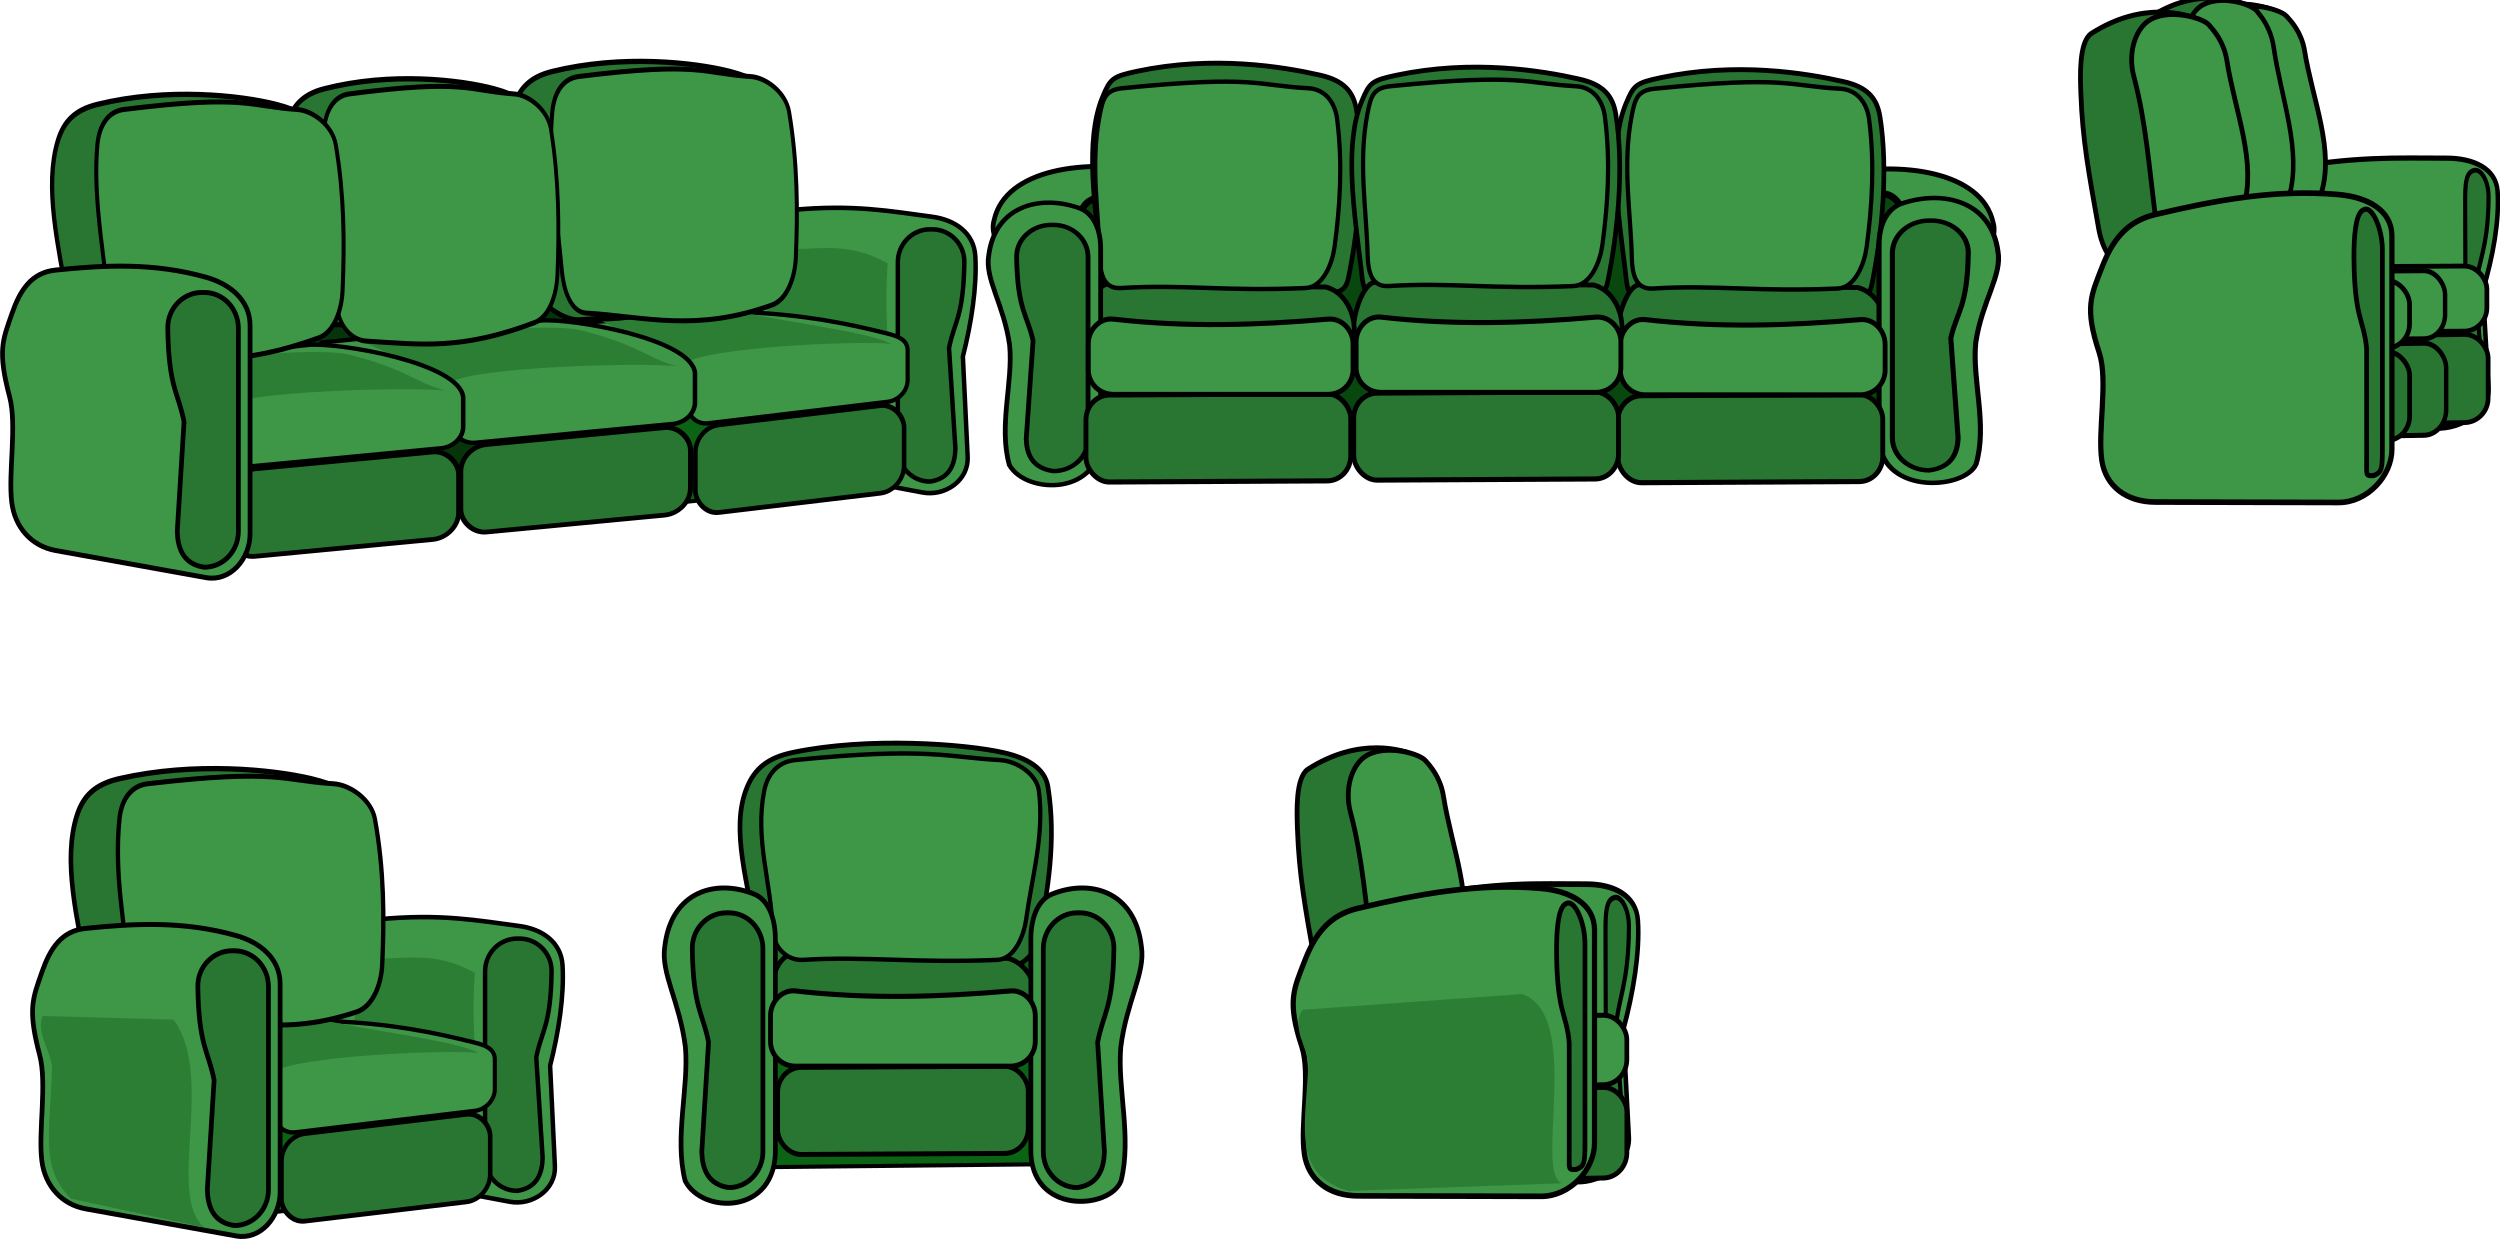 <?xml version="1.0" encoding="UTF-8"?>
<svg width="200.63mm" height="99.602mm" version="1.1" viewBox="0 0 710.9 352.92" xmlns="http://www.w3.org/2000/svg" xmlns:osb="http://www.openswatchbook.org/uri/2009/osb" xmlns:xlink="http://www.w3.org/1999/xlink">
<defs>
<linearGradient id="a" x1="234.19" x2="268.66" y1="1594" y2="1594" gradientTransform="matrix(1.699 -.168 0 .998 -294.4 -57.159)" gradientUnits="userSpaceOnUse" xlink:href="#c"/>
<linearGradient id="c" osb:paint="solid">
<stop stop-color="#2c7e35" offset="0"/>
</linearGradient>
<linearGradient id="b" x1="234.19" x2="268.66" y1="1594" y2="1594" gradientTransform="translate(1.461 -2.374)" gradientUnits="userSpaceOnUse" xlink:href="#c"/>
</defs>
<g transform="translate(-17.409 -65.902)">
<g transform="matrix(1.348 0 0 1.415 -287.18 -1862.6)">
<rect transform="matrix(.995 -.097 0 1 0 0)" x="270.11" y="1591.5" width="70.433" height="42.637" ry="3.479" fill="#0b6314" stroke="#000" stroke-linecap="round" stroke-linejoin="round" stroke-width=".823"/>
<g transform="matrix(.942 0 0 .918 -29.202 115.49)" stroke="#000" stroke-linecap="round" stroke-linejoin="round">
<path d="m355.41 1560.1c14.132-1.34 22.534 0.261 31.743 1.448 5.099 0.657 9.392 3.497 9.696 8.627 0.395 6.664-0.896 14.714-2.788 21.95l1.073 22c0.25 5.133-5.071 8.712-10.125 7.782l-29.598-5.448c-5.054-0.93-9.267-4.56-9.267-9.7v-37.805c0-5.139 4.15-8.369 9.267-8.854z" fill="#3e9647" stroke-width="1.002"/>
<path d="m387.19 1564.3h-0.493c-3.989 0-7.2 3.211-7.2 7.2v40.818c0 3.989 3.211 7.2 7.2 7.2 4.391-0.628 5.588-3.721 5.693-7.2l-1.432-22.017c1.199-5.938 3.248-6.774 3.432-18.8 0.061-3.988-3.211-7.2-7.2-7.2z" fill="#287631"/>
</g>
<path d="m303.47 1555.5c7.352 0.424 13.744-1.838 22.638 2.904-0.534 8.445-0.085 11.48 0 16.518h-27.011z" fill="#2c7e35" stroke-width="0"/>
<path d="m258.91 1570.7 36.779-2.591c12.582 0.468 21.857 2.259 30.447 4.323 2.257 0.542 4.202 1.254 4.202 3.406v5.931c0 2.152-1.874 4.099-4.202 4.364l-37.825 4.313c-2.328 0.266-4.202-1.254-4.202-3.406v-5.931c0-2.152-27.534-10.245-25.198-10.409z" fill="#3e9647" stroke="#000" stroke-linecap="round" stroke-linejoin="round" stroke-width=".873"/>
<path d="m293.44 1567.8c12.276 2.484 28.807 4.298 33.442 6.689-7.457-0.707-38.945 0.729-43.346 3.859l-17.622-8.361c9.762-0.025 17.814-3.574 27.526-2.187z" fill="#2c7e35" fill-rule="evenodd" stroke-width="0"/>
<g transform="matrix(.927 0 0 1.018 16.705 -30.137)" stroke="#000" stroke-linecap="round" stroke-linejoin="round">
<path transform="matrix(1 0 .079 .997 0 0)" d="m132.29 1526.7c17.367-3.409 35.138-1.788 43.681 0 5.423 1.135 10.202 3.216 10.202 7.211v32.195c0 3.995-4.55 7.211-10.202 7.211h-43.681c-5.652 0-9.665-3.281-10.202-7.211-1.553-11.359-4.096-23.118 0-32.195 1.712-3.793 4.593-6.11 10.202-7.211z" fill="#287631" stroke-width="1.051"/>
<path transform="matrix(1 0 .074 .997 0 0)" d="m146.33 1527.7c30.236-3.033 30.514-0.592 42.205 0 3.852 0.195 8.434 3.177 8.948 6.989 1.357 10.079 0.698 19.531-0.475 28.823-0.49 3.877-2.715 8.29-6.514 9.372-19.226 5.478-29.998 0.676-44.164 0-3.854-0.184-6.864-3.127-6.989-6.989-0.334-10.303-2.079-20.186 0-31.206 0.728-3.86 3.112-6.6 6.989-6.989z" fill="#3e9647" stroke-width=".985"/>
</g>
<rect transform="matrix(.994 -.113 0 1 0 0)" x="287.06" y="1623.7" width="44.29" height="17.6" ry="4.991" fill="#287631" stroke="#000" stroke-linecap="round" stroke-linejoin="round" stroke-width=".968"/>
</g>
<g transform="matrix(1.348 0 0 1.415 -287.34 -1865.9)">
<g stroke="#000" stroke-linecap="round" stroke-linejoin="round">
<path d="m244.16 1551.8c10.284-1.005 20.664-1.526 31.743 1.448 4.964 1.332 9.267 4.56 9.267 9.7v41.805c0 5.139-4.202 9.724-9.267 8.854l-31.743-5.448c-5.065-0.869-8.609-4.603-9.267-9.7-0.761-5.891 1.15-15.472-0.458-21.235-2.587-9.275-1.398-11.435 0.458-16.57 1.747-4.833 4.152-8.354 9.267-8.854z" fill="#3e9647" stroke-width="1.002"/>
<path d="m275.01 1556.3h0.493c3.989 0 7.2 3.211 7.2 7.2v40.818c0 3.989-3.211 7.2-7.2 7.2-4.391-0.628-5.588-3.721-5.693-7.2l1.432-22.017c-1.199-5.938-3.248-6.774-3.432-18.8-0.061-3.988 3.211-7.2 7.2-7.2z" fill="#287631"/>
</g>
<path d="m235.07 1569.4 27.614 0.734c8.889 11.492-1.646 35.448 6.52 41.781l-28.136-5.794c-6.515-6.107-4.494-12.937-4.012-26.115 0.106-2.89-3.517-7.317-1.986-10.606z" fill="url(#b)" fill-rule="evenodd" stroke-width="0"/>
</g>
<g transform="matrix(1.348 0 0 1.415 248.83 -1729.7)">
<g transform="translate(2.011 -1.173)">
<g transform="matrix(.895 0 0 1.001 18.137 -1.471)">
<g transform="matrix(.999 .043 0 1.075 -93.579 -120.3)" stroke="#000" stroke-linecap="round" stroke-linejoin="round">
<path d="m214.09 1452.6c17.555-3.592 27.992-3.532 39.431-3.987 6.334-0.252 11.666 1.631 12.045 6.278 0.491 6.037-1.114 13.626-3.464 20.569l1.332 19.969c0.311 4.659-6.299 8.828-12.577 8.821l-36.766-0.036c-6.279-0.01-11.512-2.626-11.512-7.332v-34.623c0-4.707 5.155-8.359 11.512-9.66z" fill="#3e9647" stroke-width="1.069"/>
<path d="m259.87 1450.9-0.197 0.079c-1.593 0.644-1.765 2.877-1.752 6.403l0.141 39.455c0.013 3.526 0.018 3.597 1.611 2.953 1.754-1.265 2.232-4.192 2.274-7.284l-1.556-17.404c0.479-5.443 2.984-8.2 3.058-18.86 0.024-3.535-1.986-5.986-3.579-5.342z" fill="#287631" stroke-width=".98"/>
</g>
</g>
<path d="m102.27 1424.7c10.614-6.438 19.833-4.151 23.592-2.325 2.386 1.159-0.561 4.626-0.024 8.707l4.327 32.887c0.537 4.081-0.905 7.366-3.233 7.366h-17.99c-2.328 0-4.422-3.352-5.171-7.366-2.166-11.603-3.412-17.876-3.764-27.229-0.123-3.259-0.457-10.391 2.262-12.04z" fill="#287631" stroke="#000" stroke-linecap="round" stroke-linejoin="round" stroke-width="1.014"/>
<path d="m113.27 1423c3.698-3.791 12.293-1.59 13.745 0 0.889 0.973 3.147 3.252 3.795 7.153 1.713 10.315 6.377 20.491 3.48 29.498-1.219 3.79 0.406 9.405-0.866 10.33-5.008 3.64-11.768 0.852-14.456-0.738-1.137-0.673-2.63-3.2-3.158-7.153-1.408-10.544-2.08-19.587-4.628-28.739-1.063-3.818-0.236-7.968 2.088-10.351z" fill="#3e9647" stroke="#000" stroke-linecap="round" stroke-linejoin="round" stroke-width="1.014"/>
</g>
<g transform="matrix(1 -.014 0 1 -153.36 -100.72)" stroke="#000" stroke-linecap="round" stroke-linejoin="round">
<rect x="302.42" y="1592.7" width="22.448" height="18.213" ry="4.967" fill="#287631"/>
<rect x="303.26" y="1578.2" width="21.601" height="13.977" ry="4.967" fill="#3e9647"/>
</g>
</g>
<g transform="matrix(1.348 0 0 1.415 -307.02 -1879.1)" stroke="#000" stroke-linecap="round" stroke-linejoin="round">
<rect transform="matrix(1 -.01 0 1 0 0)" x="391.96" y="1570.5" width="70.106" height="42.637" ry="3.479" fill="#0b6314" stroke-width=".821"/>
<path d="m407.79 1525.8c16.115-3.252 36.591-1.706 44.509 0 5.026 1.083 8.809 3.114 9.441 6.878 1.79 10.664 0.012 20.96-2.092 30.71-0.806 3.735-4.361 5.831-9.482 6.878-13.503 2.761-27.006 0.604-40.509 0-5.236-0.234-8.954-3.13-9.441-6.878-1.407-10.835-5.732-22.051-1.907-30.71 1.598-3.618 4.277-5.828 9.482-6.878z" fill="#287631" stroke-width=".988"/>
<path d="m407.15 1566.6 46.165 0.548c7.254 1.847 7.336 13.313 3.47 12.049l-51.826 2.374c-4.833-1.791-1.232-14.695 2.191-14.971z" fill="#287631"/>
<path d="m408.42 1527.3c28.08-2.696 32.319-0.526 43.163 0 3.573 0.173 7.802 2.824 8.249 6.211 1.183 8.958-1.501 17.357-2.661 25.615-0.484 3.445-2.457 8.177-6.116 8.329-17.19 0.718-27.61-0.787-40.981 0-3.572 0.21-6.346-2.779-6.432-6.212-0.231-9.156-3.775-17.939-1.762-27.733 0.705-3.43 2.938-5.866 6.539-6.211z" fill="#3e9647" stroke-width=".895"/>
<rect transform="matrix(1 -.005 0 1 0 0)" x="404.72" y="1591.1" width="52.858" height="17.515" ry="4.967" fill="#287631"/>
<g transform="translate(-3.835)">
<path d="m403.77 1554.3c2.303 0.967 4.3 3.89 4.3 9.055v42.015c0.32 13.412-15.438 13.256-19.029 6.492-2.308-8.711 0.811-18.664 0.053-26.892-1.2-9.129-5.214-14.857-4.353-20.157 1.338-11.23 10.931-13.719 19.029-10.512z" fill="#3e9647"/>
<path d="m397.75 1558h0.493c3.989 0 7.2 3.211 7.2 7.2v40.818c0 3.989-3.211 7.2-7.2 7.2-4.391-0.628-5.588-3.721-5.693-7.2l1.432-22.017c-1.199-5.938-3.248-6.774-3.432-18.8-0.061-3.988 3.211-7.2 7.2-7.2z" fill="#287631"/>
</g>
<g transform="matrix(-1 0 0 1 866.2 0)">
<path d="m403.77 1554.3c2.303 0.967 4.3 3.89 4.3 9.055v42.015c0.32 13.412-16.716 12.343-19.029 6.492-2.308-8.711 0.811-18.664 0.053-26.892-1.2-9.129-5.214-14.857-4.353-20.157 1.338-11.23 10.931-13.719 19.029-10.512z" fill="#3e9647"/>
<path d="m397.75 1558h0.493c3.989 0 7.2 3.211 7.2 7.2v40.818c0 3.989-3.211 7.2-7.2 7.2-4.391-0.628-5.588-3.721-5.693-7.2l1.432-22.017c-1.199-5.938-3.248-6.774-3.432-18.8-0.061-3.988 3.211-7.2 7.2-7.2z" fill="#287631"/>
</g>
<path d="m408.49 1573.7c15.379 1.679 30.404 1.228 45.298 0 2.913-0.24 5.275 2.212 5.275 4.959v5.212c0 2.747-2.353 4.959-5.275 4.959h-45.298c-2.923 0-5.275-2.212-5.275-4.959v-5.212c0-2.747 2.37-5.277 5.275-4.959z" fill="#3e9647" stroke-width="1.023"/>
</g>
<g transform="matrix(1.348 0 0 1.415 248.83 -1729.7)">
<g transform="matrix(1 0 0 1.027 1.4 -41.23)" stroke="#000" stroke-linecap="round" stroke-linejoin="round">
<path d="m113.37 1453.5c12.516-2.736 25.15-5.004 38.634-3.902 6.041 0.494 11.279 2.991 11.279 8.122v41.735c0 5.131-5.114 10.415-11.279 10.4l-38.634-0.091c-6.165-0.014-10.477-3.145-11.279-8.122-0.927-5.753 1.399-15.639-0.557-21.122-3.149-8.824-1.701-11.18 0.557-16.62 2.126-5.12 5.054-9.04 11.279-10.4z" fill="#3e9647" stroke-width="1.105"/>
<path d="m157.26 1452.6 0.208-0.084c1.685-0.677 3.803 3.835 3.803 7.85v39.102c0 4.014-0.139 4.444-1.825 5.121-1.855 0.113-1.448-0.057-1.492-3.54l-4e-3 -21.185c-0.507-5.773-2.59-5.81-2.668-17.882-0.026-4.004 0.292-8.705 1.977-9.382z" fill="#287631"/>
</g>
<path d="m103.1 1471.9 46.306-3.158c12.82 4.192 2.529 35.818 8.338 38.026l-45.062 1.543c-11.525-3.478-9.156-12.006-8.338-25.243 0.179-2.903-3.845-7.625-1.244-11.167z" fill="url(#a)" fill-rule="evenodd" stroke-width="0"/>
</g>
<g transform="matrix(1.348 0 0 1.415 -897.89 -1869.8)">
<rect transform="matrix(.994 -.105 0 1 0 0)" x="714.03" y="1506.5" width="156.63" height="42.29" ry="3.45" fill="#06350b" stroke="#000" stroke-linecap="round" stroke-linejoin="round" stroke-width="1.222"/>
<rect transform="matrix(.995 -.097 0 1 0 0)" x="812.77" y="1506.5" width="70.433" height="42.637" ry="3.479" fill="#0b6314" stroke="#000" stroke-linecap="round" stroke-linejoin="round" stroke-width=".823"/>
<g transform="matrix(.942 0 0 .918 510.92 -21.956)" stroke="#000" stroke-linecap="round" stroke-linejoin="round">
<path d="m355.41 1560.1c14.132-1.34 22.534 0.261 31.743 1.448 5.099 0.657 9.392 3.497 9.696 8.627 0.395 6.664-0.896 14.714-2.788 21.95l1.073 22c0.25 5.133-5.071 8.712-10.125 7.782l-29.598-5.448c-5.054-0.93-9.267-4.56-9.267-9.7v-37.805c0-5.139 4.15-8.369 9.267-8.854z" fill="#3e9647" stroke-width="1.002"/>
<path d="m387.19 1564.3h-0.493c-3.989 0-7.2 3.211-7.2 7.2v40.818c0 3.989 3.211 7.2 7.2 7.2 4.391-0.628 5.588-3.721 5.693-7.2l-1.432-22.017c1.199-5.938 3.248-6.774 3.432-18.8 0.061-3.988-3.211-7.2-7.2-7.2z" fill="#287631"/>
</g>
<path d="m843.6 1418c7.352 0.424 13.744-1.838 22.638 2.904-0.534 8.445-0.085 11.48 0 16.518h-27.011z" fill="#2c7e35" stroke-width="0"/>
<path d="m794.39 1433.3 41.429-2.591c12.582 0.468 21.857 2.259 30.447 4.323 2.257 0.542 4.202 1.254 4.202 3.406v5.931c0 2.152-1.874 4.099-4.202 4.364l-37.825 4.313c-2.328 0.266-4.202-1.254-4.202-3.406v-5.931c0-6.074-32.05-10.272-29.849-10.409z" fill="#3e9647" stroke="#000" stroke-linecap="round" stroke-linejoin="round" stroke-width=".873"/>
<path d="m833.56 1430.4c12.276 2.484 28.807 4.298 33.442 6.689-7.457-0.707-38.945 0.729-43.346 3.859l-17.622-8.361c9.762-0.025 17.814-3.574 27.526-2.187z" fill="#2c7e35" fill-rule="evenodd" stroke-width="0"/>
<g transform="matrix(.859 0 0 1.019 578.27 -168.69)" stroke="#000" stroke-linecap="round" stroke-linejoin="round">
<path transform="matrix(1 0 .079 .997 0 0)" d="m132.29 1526.7c17.367-3.409 35.138-1.788 43.681 0 5.423 1.135 10.202 3.216 10.202 7.211v32.195c0 3.995-4.535 6.859-10.202 7.211l-40.62 2.519c-5.667 0.351-12.726-5.801-13.263-9.73-1.553-11.359-4.096-23.118 0-32.195 1.712-3.793 4.593-6.11 10.202-7.211z" fill="#287631" stroke-width="1.051"/>
<path transform="matrix(1 0 .074 .997 0 0)" d="m146.33 1527.7c30.236-3.033 30.514-0.592 42.205 0 3.852 0.195 8.434 3.177 8.948 6.989 1.357 10.079 0.698 19.531-0.475 28.823-0.49 3.877-2.715 8.29-6.514 9.372-19.226 5.478-31.622 2.278-45.788 1.603-3.854-0.184-5.24-4.729-5.365-8.592-0.334-10.303-2.079-20.186 0-31.206 0.728-3.86 3.112-6.6 6.989-6.989z" fill="#3e9647" stroke-width=".985"/>
</g>
<rect transform="matrix(.994 -.113 0 1 0 0)" x="830.68" y="1547.8" width="44.29" height="17.6" ry="4.991" fill="#287631" stroke="#000" stroke-linecap="round" stroke-linejoin="round" stroke-width=".968"/>
<g transform="matrix(1.101 .014 0 .999 144.25 -164.56)">
<path d="m547.43 1595.3 41.846-4.991c5.511-0.61 28.947 3.138 29.582 10.13v5.931c0 2.152-1.874 4.099-4.202 4.364l-37.825 4.313c-2.328 0.266-4.202-1.254-4.202-3.406v-5.931c0-2.152-27.526-10.132-25.198-10.409z" fill="#3e9647" stroke="#000" stroke-linecap="round" stroke-linejoin="round" stroke-width=".873"/>
<path d="m596.31 1592c11.82 2.825 13.287 5.61 19.086 7.128-7.457-0.707-38.945 0.729-43.346 3.859l-17.622-8.361c9.762-0.025 32.17-4.013 41.882-2.626z" fill="#2c7e35" fill-rule="evenodd" stroke-width="0"/>
<rect transform="matrix(.994 -.113 0 1 0 0)" x="577.44" y="1681.2" width="44.29" height="17.6" ry="4.991" fill="#287631" stroke="#000" stroke-linecap="round" stroke-linejoin="round" stroke-width=".968"/>
</g>
<g transform="matrix(.823 0 0 1.02 539.23 -166.72)" stroke="#000" stroke-linecap="round" stroke-linejoin="round">
<path transform="matrix(1 0 .079 .997 0 0)" d="m132.29 1526.7c17.367-3.409 35.138-1.788 43.681 0 5.423 1.135 10.202 3.216 10.202 7.211v32.195c0 3.995-4.55 7.211-10.202 7.211h-43.681c-5.652 0-9.665-3.281-10.202-7.211-1.553-11.359-4.096-23.118 0-32.195 1.712-3.793 4.593-6.11 10.202-7.211z" fill="#287631" stroke-width="1.051"/>
<path transform="matrix(1 0 .074 .997 0 0)" d="m146.33 1527.7c30.236-3.033 30.514-0.592 42.205 0 3.852 0.195 8.434 3.177 8.948 6.989 1.357 10.079 0.698 19.531-0.475 28.823-0.49 3.877-2.715 8.29-6.514 9.372-19.226 5.478-29.267 4.339-43.433 3.663-3.854-0.184-6.864-3.127-6.989-6.989-0.334-10.303-2.809-23.848-0.731-34.869 0.728-3.86 3.112-6.6 6.989-6.989z" fill="#3e9647" stroke-width=".985"/>
</g>
<g transform="matrix(1.101 .014 0 .999 95.352 -159.67)">
<path d="m547.43 1595.3 41.846-4.991c5.511-0.61 28.947 3.138 29.582 10.13v5.931c0 2.152-1.874 4.099-4.202 4.364l-37.825 4.313c-2.328 0.266-4.202-1.254-4.202-3.406v-5.931c0-2.152-27.526-10.132-25.198-10.409z" fill="#3e9647" stroke="#000" stroke-linecap="round" stroke-linejoin="round" stroke-width=".873"/>
<path d="m596.31 1592c11.82 2.825 13.287 5.61 19.086 7.128-7.457-0.707-38.945 0.729-43.346 3.859l-17.622-8.361c9.762-0.025 32.17-4.013 41.882-2.626z" fill="#2c7e35" fill-rule="evenodd" stroke-width="0"/>
<rect transform="matrix(.994 -.113 0 1 0 0)" x="577.44" y="1681.2" width="44.29" height="17.6" ry="4.991" fill="#287631" stroke="#000" stroke-linecap="round" stroke-linejoin="round" stroke-width=".968"/>
</g>
<g transform="matrix(.865 0 0 1.019 480.78 -162.07)" stroke="#000" stroke-linecap="round" stroke-linejoin="round">
<path transform="matrix(1 0 .079 .997 0 0)" d="m132.29 1526.7c17.367-3.409 35.138-1.788 43.681 0 5.423 1.135 10.202 3.216 10.202 7.211v32.195c0 3.995-4.55 7.211-10.202 7.211h-43.681c-5.652 0-9.665-3.281-10.202-7.211-1.553-11.359-4.096-23.118 0-32.195 1.712-3.793 4.593-6.11 10.202-7.211z" fill="#287631" stroke-width="1.051"/>
<path transform="matrix(1 0 .074 .997 0 0)" d="m146.33 1527.7c30.236-3.033 30.514-0.592 42.205 0 3.852 0.195 8.434 3.177 8.948 6.989 1.357 10.079 0.698 19.531-0.475 28.823-0.49 3.877-2.715 8.29-6.514 9.372-19.226 5.478-29.267 4.339-43.433 3.663-3.854-0.184-6.864-3.127-6.989-6.989-0.334-10.303-2.809-23.848-0.731-34.869 0.728-3.86 3.112-6.6 6.989-6.989z" fill="#3e9647" stroke-width=".985"/>
</g>
</g>
<g transform="matrix(1.348 0 0 1.415 -295.89 -2053.1)">
<g stroke="#000" stroke-linecap="round" stroke-linejoin="round">
<path d="m244.16 1551.8c10.284-1.005 20.664-1.526 31.743 1.448 4.964 1.332 9.267 4.56 9.267 9.7v41.805c0 5.139-4.202 9.724-9.267 8.854l-31.743-5.448c-5.065-0.869-8.609-4.603-9.267-9.7-0.761-5.891 1.15-15.472-0.458-21.235-2.587-9.275-1.398-11.435 0.458-16.57 1.747-4.833 4.152-8.354 9.267-8.854z" fill="#3e9647" stroke-width="1.002"/>
<path d="m275.01 1556.3h0.493c3.989 0 7.2 3.211 7.2 7.2v40.818c0 3.989-3.211 7.2-7.2 7.2-4.391-0.628-5.588-3.721-5.693-7.2l1.432-22.017c-1.199-5.938-3.248-6.774-3.432-18.8-0.061-3.988 3.211-7.2 7.2-7.2z" fill="#287631"/>
</g>
<path d="m235.07 1569.4 27.614 0.734c8.889 11.492-1.646 35.448 6.52 41.781l-28.136-5.794c-6.515-6.107-4.494-12.937-4.012-26.115 0.106-2.89-3.517-7.317-1.986-10.606z" fill="url(#b)" fill-rule="evenodd" stroke-width="0"/>
</g>
<g transform="matrix(1.348 0 0 1.415 -301.38 -2055)" stroke="#000" stroke-linecap="round" stroke-linejoin="round">
<path d="m623.28 1534c-4.074 0.883-7.607 3.55-7.607 8.264v38.345c-0.567 12.241 27.31 12.098 33.663 5.925 4.083-7.95-1.434-17.034-0.093-24.543 2.124-8.331 9.224-13.559 7.7-18.396-2.366-10.248-19.338-12.521-33.663-9.594z" fill="#3e9647"/>
<path d="m479.86 1533.5c4.074 0.883 7.607 3.55 7.607 8.264v38.345c0.567 12.241-27.31 12.098-33.663 5.925-4.083-7.95 1.434-17.034 0.093-24.543-2.124-8.331-9.224-13.559-7.7-18.396 2.366-10.248 19.338-12.521 33.663-9.594z" fill="#3e9647"/>
<rect transform="matrix(1 -.005 0 1 0 0)" x="464.31" y="1541" width="173.48" height="50.626" ry="4.131" fill="#08480f" stroke-width="1.407"/>
<path d="m586.73 1514.5c16.115-3.252 30.726-0.932 38.644 0.773 5.026 1.083 7.07 3.307 7.702 7.072 1.79 10.664 0.399 23.859-1.706 33.609-0.806 3.735-3.008 2.739-8.13 3.787-13.503 2.761-25.006 0.604-38.509 0-5.236-0.234-4.954-3.13-5.441-6.878-1.407-10.835-3.607-24.564 0.218-33.222 1.598-3.618 2.016-4.089 7.221-5.139z" fill="#287631" stroke-width=".988"/>
<path d="m582.23 1556.1 46.165 0.548c7.254 1.847 7.336 13.313 3.47 12.049l-51.826 2.374c-4.833-1.791-1.232-14.695 2.191-14.971z" fill="#287631"/>
<g transform="matrix(1.075 0 0 .909 -47.644 145.34)">
<path d="m637.34 1534.1c-2.303 0.967-4.3 3.89-4.3 9.055v42.015c-0.32 13.412 16.716 12.343 19.029 6.492 2.308-8.711-0.811-18.664-0.053-26.892 1.2-9.129 5.214-14.857 4.353-20.157-1.338-11.23-10.931-13.719-19.029-10.512z" fill="#3e9647"/>
<path d="m643.35 1537.8h-0.493c-3.989 0-7.2 3.211-7.2 7.2v40.818c0 3.989 3.211 7.2 7.2 7.2 4.391-0.628 5.588-3.721 5.693-7.2l-1.432-22.017c1.199-5.938 3.248-6.774 3.432-18.8 0.061-3.988-3.211-7.2-7.2-7.2z" fill="#287631"/>
</g>
<path d="m585.5 1516.7c28.08-2.696 28.319-0.526 39.163 0 3.572 0.173 5.677 2.824 6.124 6.211 1.183 8.958 0.624 17.357-0.535 25.615-0.484 3.445-2.457 8.177-6.116 8.329-17.19 0.718-25.61-0.787-38.981 0-3.572 0.21-4.346-2.779-4.432-6.212-0.231-9.156-2.036-18.712-0.023-28.506 0.705-3.43 1.199-5.093 4.8-5.438z" fill="#3e9647" stroke-width=".895"/>
<rect transform="matrix(1 -.005 0 1 0 0)" x="577.8" y="1581.3" width="55.856" height="17.488" ry="4.959" fill="#287631" stroke-width="1.027"/>
<path d="m583.58 1563.1c15.379 1.679 30.404 1.228 45.298 0 2.913-0.24 5.275 2.212 5.275 4.959v5.212c0 2.747-2.353 4.959-5.275 4.959h-45.298c-2.923 0-5.275-2.212-5.275-4.959v-5.212c0-2.747 2.37-5.277 5.275-4.959z" fill="#3e9647" stroke-width="1.023"/>
<path d="m476.31 1513.2c16.115-3.252 30.726-0.932 38.644 0.773 5.026 1.083 7.07 3.307 7.702 7.072 1.79 10.664 0.399 23.859-1.706 33.609-0.806 3.735-3.008 2.739-8.13 3.787-13.503 2.761-25.006 0.604-38.509 0-5.236-0.234-4.954-3.13-5.441-6.878-1.407-10.835-3.607-24.564 0.218-33.222 1.598-3.618 2.016-4.089 7.221-5.139z" fill="#287631" stroke-width=".988"/>
<path d="m531 1514c16.115-3.252 30.726-0.932 38.644 0.773 5.026 1.083 7.07 3.307 7.702 7.072 1.79 10.664 0.399 23.859-1.706 33.609-0.806 3.735-3.008 2.739-8.13 3.787-13.503 2.761-25.006 0.604-38.509 0-5.236-0.234-4.954-3.13-5.441-6.878-1.407-10.835-3.607-24.564 0.218-33.222 1.598-3.618 2.016-4.089 7.221-5.139z" fill="#287631" stroke-width=".988"/>
<path d="m526.49 1555.6 46.165 0.548c7.254 1.847 7.336 13.313 3.47 12.049l-51.826 2.374c-4.833-1.791-1.232-14.695 2.191-14.971z" fill="#287631"/>
<path d="m529.77 1516.2c28.08-2.696 28.319-0.526 39.163 0 3.572 0.173 5.677 2.824 6.124 6.211 1.183 8.958 0.624 17.357-0.535 25.615-0.484 3.445-2.457 8.177-6.116 8.329-17.19 0.718-25.61-0.787-38.981 0-3.572 0.21-4.346-2.779-4.432-6.212-0.231-9.156-2.036-18.712-0.023-28.506 0.705-3.43 1.199-5.093 4.8-5.438z" fill="#3e9647" stroke-width=".895"/>
<rect transform="matrix(1 -.005 0 1 0 0)" x="522.06" y="1580.5" width="55.856" height="17.488" ry="4.959" fill="#287631" stroke-width="1.027"/>
<path d="m527.84 1562.6c15.379 1.679 30.404 1.228 45.298 0 2.913-0.24 5.275 2.212 5.275 4.959v5.212c0 2.747-2.353 4.959-5.275 4.959h-45.298c-2.923 0-5.275-2.212-5.275-4.959v-5.212c0-2.747 2.37-5.277 5.275-4.959z" fill="#3e9647" stroke-width="1.023"/>
<path d="m470 1556 46.165 0.548c7.254 1.847 7.336 13.313 3.47 12.049l-51.826 2.374c-4.833-1.791-1.232-14.695 2.191-14.971z" fill="#287631"/>
<path d="m473.27 1516.6c28.08-2.696 28.319-0.526 39.163 0 3.572 0.173 5.677 2.824 6.124 6.211 1.183 8.958 0.624 17.357-0.535 25.615-0.484 3.445-2.457 8.177-6.116 8.329-17.19 0.718-25.61-0.787-38.981 0-3.572 0.21-4.346-2.779-4.432-6.212-0.231-9.156-2.036-18.712-0.023-28.506 0.705-3.43 1.199-5.093 4.8-5.438z" fill="#3e9647" stroke-width=".895"/>
<g transform="matrix(1.012 0 0 .896 55.709 148.1)">
<path d="m403.77 1554.3c2.303 0.967 4.3 3.89 4.3 9.055v42.015c0.32 13.412-15.438 13.256-19.029 6.492-2.308-8.711 0.811-18.664 0.053-26.892-1.2-9.129-5.214-14.857-4.353-20.157 1.338-11.23 10.931-13.719 19.029-10.512z" fill="#3e9647"/>
<path d="m397.75 1558h0.493c3.989 0 7.2 3.211 7.2 7.2v40.818c0 3.989-3.211 7.2-7.2 7.2-4.391-0.628-5.588-3.721-5.693-7.2l1.432-22.017c-1.199-5.938-3.248-6.774-3.432-18.8-0.061-3.988 3.211-7.2 7.2-7.2z" fill="#287631"/>
</g>
<rect transform="matrix(1 -.005 0 1 0 0)" x="465.57" y="1580.6" width="55.856" height="17.488" ry="4.959" fill="#287631" stroke-width="1.027"/>
<path d="m471.34 1563c15.379 1.679 30.404 1.228 45.298 0 2.913-0.24 5.275 2.212 5.275 4.959v5.212c0 2.747-2.353 4.959-5.275 4.959h-45.298c-2.923 0-5.275-2.212-5.275-4.959v-5.212c0-2.747 2.37-5.277 5.275-4.959z" fill="#3e9647" stroke-width="1.023"/>
</g>
<g transform="matrix(1.348 0 0 1.415 -843.6 -2064.2)">
<g transform="matrix(.895 0 0 .909 1011.9 221.05)">
<g transform="matrix(.999 .043 0 1.075 -93.579 -120.3)" stroke="#000" stroke-linecap="round" stroke-linejoin="round">
<path d="m214.09 1452.6c17.555-3.592 27.992-3.532 39.431-3.987 6.334-0.252 11.666 1.631 12.045 6.278 0.491 6.037-1.114 13.626-3.464 20.569l1.332 19.969c0.311 4.659-6.299 8.828-12.577 8.821l-36.766-0.036c-6.279-0.01-11.512-2.626-11.512-7.332v-34.623c0-4.707 5.155-8.359 11.512-9.66z" fill="#3e9647" stroke-width="1.069"/>
<path d="m259.87 1450.9-0.197 0.079c-1.593 0.644-1.765 2.877-1.752 6.403l0.141 39.455c0.013 3.526 0.018 3.597 1.611 2.953 1.754-1.265 2.232-4.192 2.274-7.284l-1.556-17.404c0.479-5.443 2.984-8.2 3.058-18.86 0.024-3.535-1.986-5.986-3.579-5.342z" fill="#287631" stroke-width=".98"/>
</g>
</g>
<g transform="matrix(1 0 0 .973 -4.857 46.014)" stroke="#000" stroke-linecap="round" stroke-linejoin="round">
<path d="m1101.2 1504.9c10.614-6.438 19.834-4.151 23.592-2.325 2.386 1.159-0.561 4.626-0.024 8.707l4.327 32.887c0.537 4.081-0.905 7.366-3.232 7.366h-17.99c-2.328 0-4.422-3.352-5.171-7.366-2.166-11.603-3.412-17.876-3.764-27.229-0.123-3.259-0.457-10.391 2.262-12.04z" fill="#287631" stroke-width="1.014"/>
<path d="m1112.2 1503.2c3.698-3.791 12.293-1.59 13.745 0 0.889 0.973 3.147 3.252 3.795 7.153 1.713 10.315 6.377 20.491 3.48 29.498-1.219 3.79 0.406 9.405-0.866 10.33-5.008 3.64-11.768 0.852-14.456-0.738-1.137-0.673-2.63-3.2-3.158-7.153-1.408-10.544-2.08-19.587-4.628-28.739-1.063-3.818-0.236-7.968 2.088-10.351z" fill="#3e9647" stroke-width="1.014"/>
<g transform="matrix(1 -.014 0 1 843.59 -19.295)">
<rect x="302.42" y="1592.7" width="22.448" height="18.213" ry="4.967" fill="#287631"/>
<rect transform="matrix(1 .009 0 1 0 0)" x="271.53" y="1575.7" width="53.075" height="13.446" ry="4.778" fill="#3e9647"/>
</g>
</g>
<g transform="matrix(.94 0 0 1.016 56.397 -19.69)" stroke="#000" stroke-linecap="round" stroke-linejoin="round">
<path d="m1101.2 1504.9c10.614-6.438 19.834-4.151 23.592-2.325 2.386 1.159-0.561 4.626-0.024 8.707l4.327 32.887c0.537 4.081-0.905 7.366-3.232 7.366h-17.99c-2.328 0-4.422-3.352-5.171-7.366-2.166-11.603-3.412-17.876-3.764-27.229-0.123-3.259-0.457-10.391 2.262-12.04z" fill="#287631" stroke-width="1.014"/>
<path d="m1112.2 1503.2c3.698-3.791 12.293-1.59 13.745 0 0.889 0.973 3.147 3.252 3.795 7.153 1.713 10.315 6.377 20.491 3.48 29.498-1.219 3.79 0.406 9.405-0.866 10.33-5.008 3.64-11.768 0.852-14.456-0.738-1.137-0.673-2.63-3.2-3.158-7.153-1.408-10.544-2.08-19.587-4.628-28.739-1.063-3.818-0.236-7.968 2.088-10.351z" fill="#3e9647" stroke-width="1.014"/>
<g transform="matrix(1 -.014 0 1 843.59 -19.295)">
<rect x="302.42" y="1592.7" width="22.448" height="18.213" ry="4.967" fill="#287631"/>
<rect transform="matrix(1 .008 0 1 0 0)" x="274.3" y="1575.8" width="50.329" height="13.484" ry="4.791" fill="#3e9647"/>
</g>
</g>
<g transform="translate(-21.252 7.17)" stroke="#000" stroke-linecap="round" stroke-linejoin="round">
<path d="m1101.2 1504.9c10.614-6.438 19.834-4.151 23.592-2.325 2.386 1.159-0.561 4.626-0.024 8.707l4.327 32.887c0.537 4.081-0.905 7.366-3.232 7.366h-17.99c-2.328 0-4.422-3.352-5.171-7.366-2.166-11.603-3.412-17.876-3.764-27.229-0.123-3.259-0.457-10.391 2.262-12.04z" fill="#287631" stroke-width="1.014"/>
<path d="m1112.2 1503.2c3.698-3.791 12.293-1.59 13.745 0 0.889 0.973 3.147 3.252 3.795 7.153 1.713 10.315 6.377 20.491 3.48 29.498-1.219 3.79 0.406 9.405-0.866 10.33-5.008 3.64-11.768 0.852-14.456-0.738-1.137-0.673-2.63-3.2-3.158-7.153-1.408-10.544-2.08-19.587-4.628-28.739-1.063-3.818-0.236-7.968 2.088-10.351z" fill="#3e9647" stroke-width="1.014"/>
<g transform="matrix(1 -.014 0 1 843.59 -19.295)">
<rect transform="matrix(1 .006 0 1 0 0)" x="284.95" y="1590.7" width="39.758" height="17.897" ry="4.88" fill="#287631"/>
<rect transform="matrix(1 .007 0 1 0 0)" x="282.13" y="1576.1" width="42.557" height="13.597" ry="4.832" fill="#3e9647"/>
</g>
</g>
</g>
<g transform="matrix(1.348 0 0 1.415 475.58 -1927)">
<g transform="matrix(1 0 0 1.027 1.4 -41.23)" stroke="#000" stroke-linecap="round" stroke-linejoin="round">
<path d="m113.37 1453.5c12.516-2.736 25.15-5.004 38.634-3.902 6.041 0.494 11.279 2.991 11.279 8.122v41.735c0 5.131-5.114 10.415-11.279 10.4l-38.634-0.091c-6.165-0.014-10.477-3.145-11.279-8.122-0.927-5.753 1.399-15.639-0.557-21.122-3.149-8.824-1.701-11.18 0.557-16.62 2.126-5.12 5.054-9.04 11.279-10.4z" fill="#3e9647" stroke-width="1.105"/>
<path d="m157.26 1452.6 0.208-0.084c1.685-0.677 3.803 3.835 3.803 7.85v39.102c0 4.014-0.139 4.444-1.825 5.121-1.855 0.113-1.448-0.057-1.492-3.54l-4e-3 -21.185c-0.507-5.773-2.59-5.81-2.668-17.882-0.026-4.004 0.292-8.705 1.977-9.382z" fill="#287631"/>
</g>
<path d="m103.1 1471.9 46.306-3.158c12.82 4.192 2.529 35.818 8.338 38.026l-45.062 1.543c-11.525-3.478-9.156-12.006-8.338-25.243 0.179-2.903-3.845-7.625-1.244-11.167z" fill="url(#a)" fill-rule="evenodd" stroke-width="0"/>
</g>
</g>
</svg>
